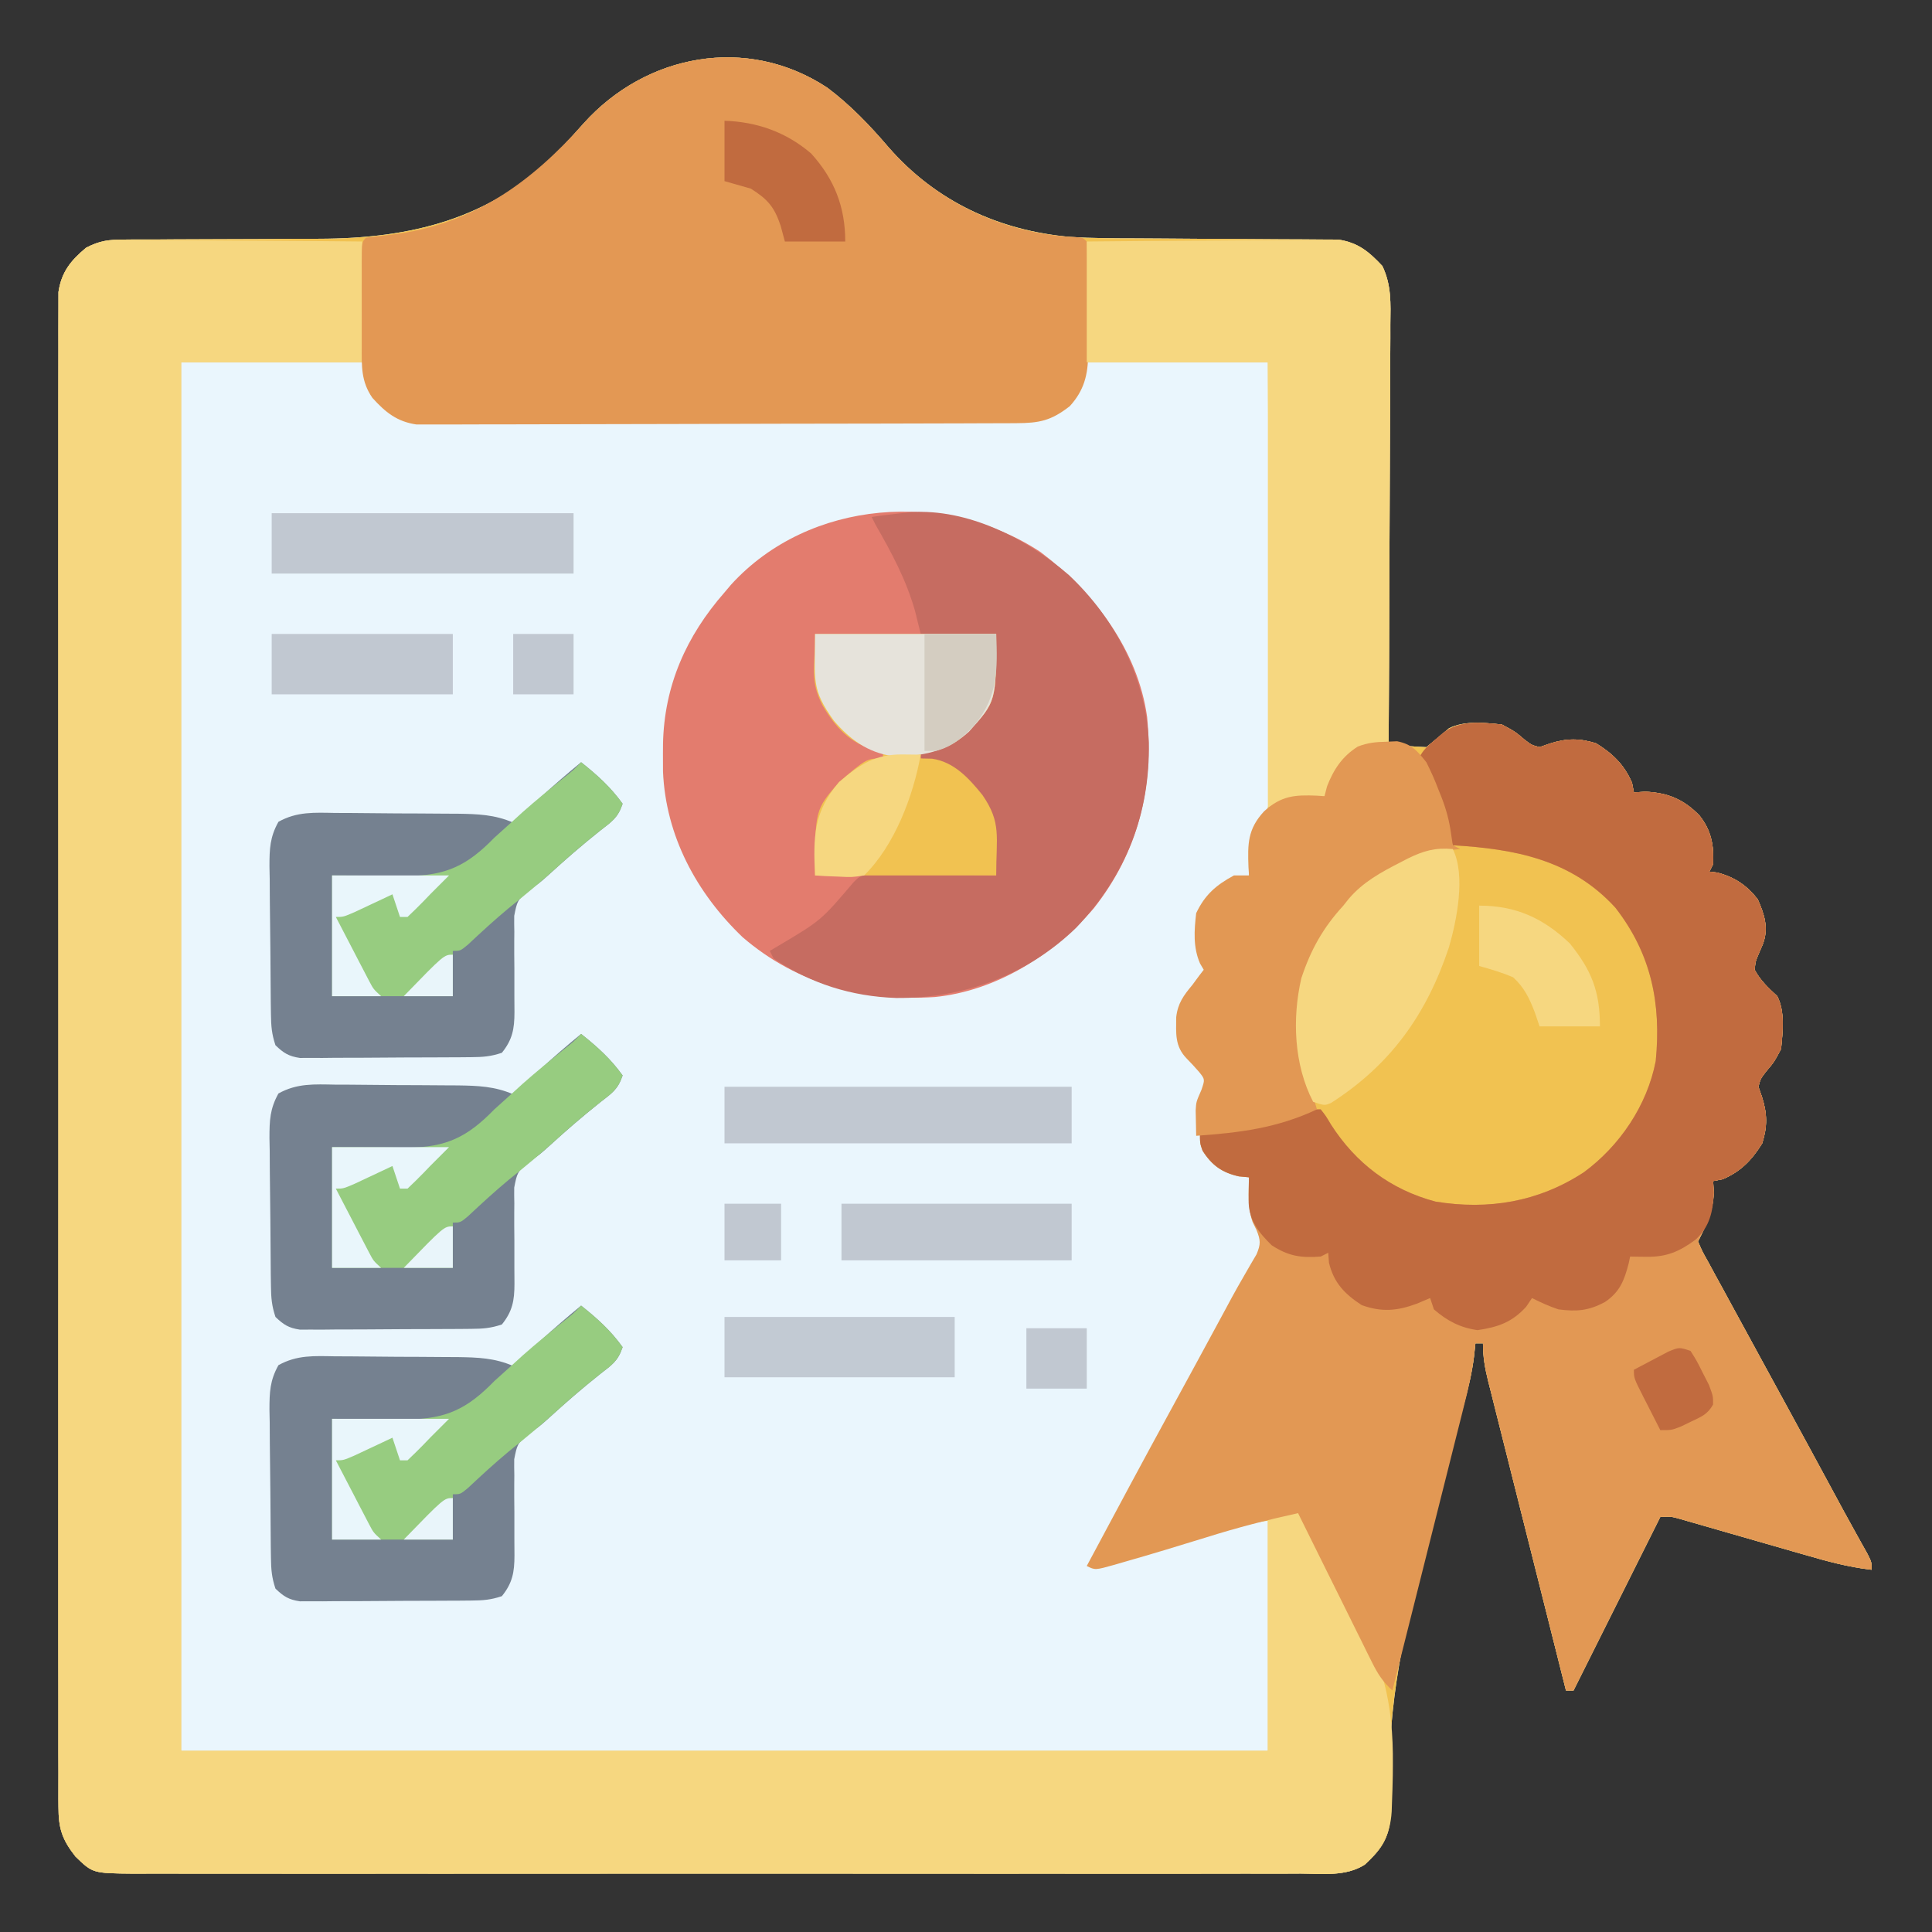 <?xml version="1.0" encoding="UTF-8"?> <svg xmlns="http://www.w3.org/2000/svg" version="1.1" width="512" height="512"><rect width="100%" height="100%" fill="#333333" stroke="none"/><path d="M0 0 C6.142 4.609 11.273 9.993 16.25 15.812 C28.769 30.148 45.515 37.894 64.415 39.541 C70.232 39.906 76.052 39.904 81.879 39.919 C84.196 39.926 86.513 39.942 88.83 39.96 C95.409 40.012 101.988 40.061 108.567 40.076 C112.613 40.086 116.658 40.115 120.704 40.157 C122.237 40.17 123.77 40.175 125.303 40.172 C127.444 40.17 129.584 40.192 131.726 40.22 C133.548 40.229 133.548 40.229 135.407 40.238 C140.663 41.043 143.521 43.44 147.097 47.252 C149.53 52.401 149.276 57.095 149.204 62.722 C149.205 63.923 149.205 65.123 149.206 66.36 C149.204 69.639 149.184 72.917 149.156 76.196 C149.131 79.627 149.128 83.058 149.123 86.49 C149.111 92.981 149.078 99.473 149.038 105.964 C148.993 113.357 148.971 120.75 148.951 128.143 C148.91 143.346 148.839 158.548 148.75 173.75 C153.729 174.504 153.729 174.504 158.75 174.75 C160.787 173.129 162.788 171.461 164.75 169.75 C168.926 167.662 174.202 168.304 178.75 168.75 C182.25 170.625 182.25 170.625 184.75 172.75 C186.652 174.202 186.652 174.202 188.75 174.75 C189.637 174.441 190.524 174.131 191.438 173.812 C195.863 172.393 199.307 172.341 203.75 173.75 C208.197 176.517 211.149 179.372 213.25 184.188 C213.415 185.033 213.58 185.879 213.75 186.75 C214.761 186.688 215.771 186.626 216.812 186.562 C222.796 186.847 226.958 188.589 231.125 192.875 C234.263 196.799 234.983 200.786 234.75 205.75 C234.42 206.41 234.09 207.07 233.75 207.75 C234.451 207.833 235.153 207.915 235.875 208 C240.436 209.19 243.656 211.354 246.562 215.062 C248.339 219.083 249.526 222.676 247.926 226.953 C247.6 227.711 247.274 228.469 246.938 229.25 C245.981 231.479 245.981 231.479 245.75 233.75 C247.281 236.622 249.389 238.553 251.75 240.75 C253.838 244.926 253.196 250.202 252.75 254.75 C250.875 258.25 250.875 258.25 248.75 260.75 C247.298 262.652 247.298 262.652 246.75 264.75 C247.214 266.08 247.214 266.08 247.688 267.438 C249.107 271.863 249.159 275.307 247.75 279.75 C244.983 284.197 242.128 287.149 237.312 289.25 C236.467 289.415 235.621 289.58 234.75 289.75 C234.843 291.266 234.843 291.266 234.938 292.812 C234.693 297.938 233.032 301.186 230.75 305.75 C231.846 308.346 231.846 308.346 233.512 311.297 C234.13 312.441 234.748 313.584 235.385 314.763 C236.069 316.009 236.753 317.254 237.438 318.5 C238.133 319.779 238.827 321.059 239.521 322.339 C241.266 325.554 243.02 328.764 244.778 331.973 C246.178 334.532 247.571 337.094 248.965 339.656 C250.894 343.201 252.828 346.744 254.766 350.285 C258.602 357.302 262.406 364.336 266.211 371.37 C266.717 372.304 267.222 373.237 267.742 374.199 C268.233 375.108 268.724 376.018 269.229 376.955 C270.298 378.919 271.378 380.877 272.466 382.831 C273.291 384.316 273.291 384.316 274.133 385.832 C274.634 386.728 275.136 387.623 275.653 388.546 C276.75 390.75 276.75 390.75 276.75 392.75 C270.662 392.071 264.984 390.516 259.109 388.809 C257.603 388.378 257.603 388.378 256.067 387.938 C252.877 387.026 249.688 386.107 246.5 385.188 C243.297 384.264 240.095 383.343 236.89 382.426 C234.9 381.856 232.911 381.283 230.924 380.706 C230.026 380.449 229.127 380.192 228.202 379.927 C227.413 379.7 226.623 379.472 225.81 379.237 C223.616 378.635 223.616 378.635 220.75 378.75 C213.16 393.93 205.57 409.11 197.75 424.75 C197.09 424.75 196.43 424.75 195.75 424.75 C192.876 413.347 190.007 401.942 187.145 390.536 C185.815 385.24 184.484 379.944 183.149 374.649 C181.861 369.541 180.578 364.432 179.298 359.322 C178.808 357.371 178.317 355.42 177.824 353.47 C177.135 350.742 176.452 348.012 175.77 345.282 C175.564 344.474 175.358 343.665 175.146 342.832 C174.279 339.337 173.75 336.375 173.75 332.75 C173.09 332.75 172.43 332.75 171.75 332.75 C171.627 333.905 171.504 335.059 171.377 336.249 C170.838 340.538 169.867 344.603 168.725 348.766 C168.303 350.34 167.882 351.915 167.461 353.489 C167.238 354.314 167.015 355.14 166.786 355.991 C165.583 360.474 164.417 364.966 163.246 369.457 C161.768 375.122 160.28 380.784 158.743 386.434 C152.869 408.077 148.495 428.41 148.922 450.943 C148.932 451.697 148.942 452.451 148.952 453.228 C148.988 455.245 149.057 457.261 149.129 459.277 C148.551 464.575 146.273 467.342 142.433 470.893 C137.394 474.105 131.217 473.298 125.465 473.258 C124.095 473.263 122.724 473.269 121.354 473.277 C117.594 473.294 113.834 473.285 110.073 473.273 C106.016 473.264 101.959 473.278 97.901 473.289 C89.955 473.307 82.009 473.303 74.063 473.291 C67.605 473.282 61.148 473.281 54.69 473.285 C53.771 473.286 52.852 473.286 51.905 473.287 C50.039 473.288 48.172 473.29 46.306 473.291 C28.8 473.302 11.294 473.289 -6.212 473.268 C-21.235 473.25 -36.258 473.253 -51.281 473.271 C-68.724 473.293 -86.167 473.301 -103.611 473.289 C-105.47 473.288 -107.33 473.287 -109.19 473.285 C-110.105 473.285 -111.02 473.284 -111.963 473.283 C-118.413 473.28 -124.864 473.286 -131.314 473.295 C-139.174 473.306 -147.034 473.303 -154.894 473.282 C-158.905 473.272 -162.916 473.267 -166.927 473.281 C-170.598 473.293 -174.269 473.286 -177.941 473.265 C-179.899 473.258 -181.856 473.271 -183.814 473.285 C-194.667 473.188 -194.667 473.188 -199.25 468.75 C-202.799 464.231 -203.75 461.316 -203.753 455.594 C-203.759 454.893 -203.765 454.193 -203.771 453.471 C-203.786 451.123 -203.772 448.776 -203.758 446.428 C-203.763 444.727 -203.769 443.027 -203.777 441.327 C-203.794 436.654 -203.785 431.982 -203.773 427.31 C-203.764 422.271 -203.778 417.232 -203.789 412.193 C-203.807 402.322 -203.803 392.451 -203.791 382.579 C-203.782 374.558 -203.781 366.537 -203.785 358.515 C-203.786 357.374 -203.786 356.234 -203.787 355.058 C-203.788 352.74 -203.79 350.423 -203.791 348.105 C-203.802 326.364 -203.789 304.624 -203.768 282.883 C-203.75 264.221 -203.753 245.56 -203.771 226.898 C-203.793 205.236 -203.801 183.574 -203.789 161.912 C-203.788 159.603 -203.787 157.294 -203.785 154.985 C-203.785 153.848 -203.784 152.712 -203.783 151.542 C-203.78 143.528 -203.786 135.515 -203.795 127.502 C-203.806 117.738 -203.803 107.975 -203.782 98.212 C-203.772 93.229 -203.767 88.246 -203.781 83.263 C-203.793 78.703 -203.786 74.144 -203.765 69.585 C-203.76 67.933 -203.763 66.282 -203.772 64.631 C-203.784 62.389 -203.772 60.148 -203.753 57.906 C-203.753 56.66 -203.752 55.414 -203.751 54.13 C-202.965 48.83 -200.484 45.777 -196.435 42.407 C-192.755 40.493 -190.42 40.246 -186.289 40.236 C-185.62 40.229 -184.951 40.222 -184.261 40.214 C-182.061 40.195 -179.861 40.203 -177.66 40.211 C-176.113 40.201 -174.565 40.189 -173.018 40.175 C-168.945 40.143 -164.873 40.132 -160.799 40.128 C-154.314 40.12 -147.829 40.083 -141.344 40.036 C-139.103 40.024 -136.862 40.024 -134.621 40.026 C-110.488 39.96 -89.244 34.891 -71.695 17.254 C-69.27 14.73 -66.953 12.113 -64.625 9.5 C-48.061 -8.971 -21.275 -14.044 0 0 Z " fill="#EAF6FD" transform="translate(219.25,23.25)"></path><path d="M0 0 C6.142 4.609 11.273 9.993 16.25 15.812 C28.769 30.148 45.515 37.894 64.415 39.541 C70.232 39.906 76.052 39.904 81.879 39.919 C84.196 39.926 86.513 39.942 88.83 39.96 C95.409 40.012 101.988 40.061 108.567 40.076 C112.613 40.086 116.658 40.115 120.704 40.157 C122.237 40.17 123.77 40.175 125.303 40.172 C127.444 40.17 129.584 40.192 131.726 40.22 C133.548 40.229 133.548 40.229 135.407 40.238 C140.663 41.043 143.521 43.44 147.097 47.252 C149.53 52.401 149.276 57.095 149.204 62.722 C149.205 63.923 149.205 65.123 149.206 66.36 C149.204 69.639 149.184 72.917 149.156 76.196 C149.131 79.627 149.128 83.058 149.123 86.49 C149.111 92.981 149.078 99.473 149.038 105.964 C148.993 113.357 148.971 120.75 148.951 128.143 C148.91 143.346 148.839 158.548 148.75 173.75 C153.729 174.504 153.729 174.504 158.75 174.75 C160.787 173.129 162.788 171.461 164.75 169.75 C168.926 167.662 174.202 168.304 178.75 168.75 C182.25 170.625 182.25 170.625 184.75 172.75 C186.652 174.202 186.652 174.202 188.75 174.75 C189.637 174.441 190.524 174.131 191.438 173.812 C195.863 172.393 199.307 172.341 203.75 173.75 C208.197 176.517 211.149 179.372 213.25 184.188 C213.415 185.033 213.58 185.879 213.75 186.75 C214.761 186.688 215.771 186.626 216.812 186.562 C222.796 186.847 226.958 188.589 231.125 192.875 C234.263 196.799 234.983 200.786 234.75 205.75 C234.42 206.41 234.09 207.07 233.75 207.75 C234.451 207.833 235.153 207.915 235.875 208 C240.436 209.19 243.656 211.354 246.562 215.062 C248.339 219.083 249.526 222.676 247.926 226.953 C247.6 227.711 247.274 228.469 246.938 229.25 C245.981 231.479 245.981 231.479 245.75 233.75 C247.281 236.622 249.389 238.553 251.75 240.75 C253.838 244.926 253.196 250.202 252.75 254.75 C250.875 258.25 250.875 258.25 248.75 260.75 C247.298 262.652 247.298 262.652 246.75 264.75 C247.214 266.08 247.214 266.08 247.688 267.438 C249.107 271.863 249.159 275.307 247.75 279.75 C244.983 284.197 242.128 287.149 237.312 289.25 C236.467 289.415 235.621 289.58 234.75 289.75 C234.843 291.266 234.843 291.266 234.938 292.812 C234.693 297.938 233.032 301.186 230.75 305.75 C231.846 308.346 231.846 308.346 233.512 311.297 C234.13 312.441 234.748 313.584 235.385 314.763 C236.069 316.009 236.753 317.254 237.438 318.5 C238.133 319.779 238.827 321.059 239.521 322.339 C241.266 325.554 243.02 328.764 244.778 331.973 C246.178 334.532 247.571 337.094 248.965 339.656 C250.894 343.201 252.828 346.744 254.766 350.285 C258.602 357.302 262.406 364.336 266.211 371.37 C266.717 372.304 267.222 373.237 267.742 374.199 C268.233 375.108 268.724 376.018 269.229 376.955 C270.298 378.919 271.378 380.877 272.466 382.831 C273.291 384.316 273.291 384.316 274.133 385.832 C274.634 386.728 275.136 387.623 275.653 388.546 C276.75 390.75 276.75 390.75 276.75 392.75 C270.662 392.071 264.984 390.516 259.109 388.809 C257.603 388.378 257.603 388.378 256.067 387.938 C252.877 387.026 249.688 386.107 246.5 385.188 C243.297 384.264 240.095 383.343 236.89 382.426 C234.9 381.856 232.911 381.283 230.924 380.706 C230.026 380.449 229.127 380.192 228.202 379.927 C227.413 379.7 226.623 379.472 225.81 379.237 C223.616 378.635 223.616 378.635 220.75 378.75 C213.16 393.93 205.57 409.11 197.75 424.75 C197.09 424.75 196.43 424.75 195.75 424.75 C192.876 413.347 190.007 401.942 187.145 390.536 C185.815 385.24 184.484 379.944 183.149 374.649 C181.861 369.541 180.578 364.432 179.298 359.322 C178.808 357.371 178.317 355.42 177.824 353.47 C177.135 350.742 176.452 348.012 175.77 345.282 C175.564 344.474 175.358 343.665 175.146 342.832 C174.279 339.337 173.75 336.375 173.75 332.75 C173.09 332.75 172.43 332.75 171.75 332.75 C171.627 333.905 171.504 335.059 171.377 336.249 C170.838 340.538 169.867 344.603 168.725 348.766 C168.303 350.34 167.882 351.915 167.461 353.489 C167.238 354.314 167.015 355.14 166.786 355.991 C165.583 360.474 164.417 364.966 163.246 369.457 C161.768 375.122 160.28 380.784 158.743 386.434 C152.869 408.077 148.495 428.41 148.922 450.943 C148.932 451.697 148.942 452.451 148.952 453.228 C148.988 455.245 149.057 457.261 149.129 459.277 C148.551 464.575 146.273 467.342 142.433 470.893 C137.394 474.105 131.217 473.298 125.465 473.258 C124.095 473.263 122.724 473.269 121.354 473.277 C117.594 473.294 113.834 473.285 110.073 473.273 C106.016 473.264 101.959 473.278 97.901 473.289 C89.955 473.307 82.009 473.303 74.063 473.291 C67.605 473.282 61.148 473.281 54.69 473.285 C53.771 473.286 52.852 473.286 51.905 473.287 C50.039 473.288 48.172 473.29 46.306 473.291 C28.8 473.302 11.294 473.289 -6.212 473.268 C-21.235 473.25 -36.258 473.253 -51.281 473.271 C-68.724 473.293 -86.167 473.301 -103.611 473.289 C-105.47 473.288 -107.33 473.287 -109.19 473.285 C-110.105 473.285 -111.02 473.284 -111.963 473.283 C-118.413 473.28 -124.864 473.286 -131.314 473.295 C-139.174 473.306 -147.034 473.303 -154.894 473.282 C-158.905 473.272 -162.916 473.267 -166.927 473.281 C-170.598 473.293 -174.269 473.286 -177.941 473.265 C-179.899 473.258 -181.856 473.271 -183.814 473.285 C-194.667 473.188 -194.667 473.188 -199.25 468.75 C-202.799 464.231 -203.75 461.316 -203.753 455.594 C-203.759 454.893 -203.765 454.193 -203.771 453.471 C-203.786 451.123 -203.772 448.776 -203.758 446.428 C-203.763 444.727 -203.769 443.027 -203.777 441.327 C-203.794 436.654 -203.785 431.982 -203.773 427.31 C-203.764 422.271 -203.778 417.232 -203.789 412.193 C-203.807 402.322 -203.803 392.451 -203.791 382.579 C-203.782 374.558 -203.781 366.537 -203.785 358.515 C-203.786 357.374 -203.786 356.234 -203.787 355.058 C-203.788 352.74 -203.79 350.423 -203.791 348.105 C-203.802 326.364 -203.789 304.624 -203.768 282.883 C-203.75 264.221 -203.753 245.56 -203.771 226.898 C-203.793 205.236 -203.801 183.574 -203.789 161.912 C-203.788 159.603 -203.787 157.294 -203.785 154.985 C-203.785 153.848 -203.784 152.712 -203.783 151.542 C-203.78 143.528 -203.786 135.515 -203.795 127.502 C-203.806 117.738 -203.803 107.975 -203.782 98.212 C-203.772 93.229 -203.767 88.246 -203.781 83.263 C-203.793 78.703 -203.786 74.144 -203.765 69.585 C-203.76 67.933 -203.763 66.282 -203.772 64.631 C-203.784 62.389 -203.772 60.148 -203.753 57.906 C-203.753 56.66 -203.752 55.414 -203.751 54.13 C-202.965 48.83 -200.484 45.777 -196.435 42.407 C-192.755 40.493 -190.42 40.246 -186.289 40.236 C-185.62 40.229 -184.951 40.222 -184.261 40.214 C-182.061 40.195 -179.861 40.203 -177.66 40.211 C-176.113 40.201 -174.565 40.189 -173.018 40.175 C-168.945 40.143 -164.873 40.132 -160.799 40.128 C-154.314 40.12 -147.829 40.083 -141.344 40.036 C-139.103 40.024 -136.862 40.024 -134.621 40.026 C-110.488 39.96 -89.244 34.891 -71.695 17.254 C-69.27 14.73 -66.953 12.113 -64.625 9.5 C-48.061 -8.971 -21.275 -14.044 0 0 Z M-171.25 72.75 C-171.25 194.19 -171.25 315.63 -171.25 440.75 C-76.21 440.75 18.83 440.75 116.75 440.75 C116.75 420.62 116.75 400.49 116.75 379.75 C112.195 380.401 108.235 381.049 103.871 382.238 C102.784 382.533 101.696 382.827 100.576 383.131 C99.458 383.438 98.34 383.746 97.188 384.062 C96.096 384.358 95.005 384.654 93.881 384.959 C85.817 387.154 77.781 389.439 69.75 391.75 C77.223 377.761 84.706 363.78 92.316 349.865 C96.637 341.966 100.927 334.05 105.211 326.13 C105.717 325.196 106.222 324.263 106.742 323.301 C107.232 322.389 107.721 321.477 108.226 320.538 C109.291 318.59 110.385 316.658 111.501 314.74 C112.06 313.767 112.619 312.795 113.195 311.793 C113.709 310.921 114.222 310.048 114.75 309.149 C115.887 306.421 115.82 305.449 114.75 302.75 C114.42 302.028 114.09 301.306 113.75 300.562 C112.373 296.688 112.088 292.83 111.75 288.75 C110.533 288.42 109.316 288.09 108.062 287.75 C103.757 286.114 101.778 284.008 99.59 280 C97.726 275.007 97.999 270.456 100.125 265.625 C101.089 262.808 101.089 262.808 99.582 260.898 C98.503 259.653 97.386 258.44 96.23 257.266 C93.053 254.012 93.423 250.621 93.461 246.289 C93.877 242.634 95.426 240.539 97.75 237.75 C98.328 236.966 98.905 236.183 99.5 235.375 C99.912 234.839 100.325 234.303 100.75 233.75 C100.267 232.926 100.267 232.926 99.773 232.086 C97.9 227.811 98.213 223.321 98.75 218.75 C100.924 214.241 103.241 211.892 107.75 209.75 C109.078 209.396 110.411 209.059 111.75 208.75 C111.776 208.026 111.802 207.301 111.828 206.555 C111.885 205.588 111.942 204.621 112 203.625 C112.046 202.674 112.093 201.722 112.141 200.742 C112.75 197.75 112.75 197.75 114.76 195.288 C117.901 190.693 117.275 185.512 117.204 180.145 C117.205 178.983 117.205 177.822 117.206 176.625 C117.203 172.794 117.172 168.964 117.141 165.133 C117.133 162.473 117.127 159.814 117.123 157.155 C117.111 150.875 117.078 144.596 117.038 138.317 C116.993 131.166 116.971 124.015 116.951 116.864 C116.91 102.159 116.836 87.455 116.75 72.75 C100.91 72.75 85.07 72.75 68.75 72.75 C67.76 75.72 66.77 78.69 65.75 81.75 C60.594 86.906 57.129 87.873 50.014 87.897 C49.325 87.901 48.637 87.905 47.928 87.908 C45.615 87.919 43.303 87.923 40.991 87.927 C39.335 87.933 37.68 87.94 36.024 87.947 C30.582 87.968 25.141 87.978 19.699 87.988 C17.826 87.992 15.953 87.996 14.08 88.001 C5.282 88.02 -3.516 88.034 -12.314 88.042 C-22.473 88.052 -32.631 88.078 -42.789 88.119 C-50.64 88.149 -58.49 88.164 -66.341 88.167 C-71.03 88.169 -75.72 88.178 -80.409 88.203 C-84.821 88.227 -89.233 88.231 -93.644 88.221 C-95.263 88.22 -96.881 88.227 -98.499 88.24 C-100.711 88.258 -102.921 88.251 -105.133 88.238 C-106.988 88.241 -106.988 88.241 -108.881 88.245 C-113.637 87.546 -116.698 85.357 -120 81.938 C-121.25 79.75 -121.25 79.75 -123.25 72.75 C-139.09 72.75 -154.93 72.75 -171.25 72.75 Z " fill="#F1C251" transform="translate(219.25,23.25)"></path><path d="M0 0 C0.684 -0.001 1.367 -0.001 2.072 -0.002 C4.312 0.001 6.551 0.032 8.792 0.063 C10.352 0.071 11.913 0.077 13.474 0.081 C17.568 0.096 21.661 0.135 25.754 0.179 C30.674 0.228 35.593 0.246 40.512 0.269 C47.973 0.308 55.432 0.385 62.893 0.454 C62.893 11.014 62.893 21.574 62.893 32.454 C47.053 32.454 31.213 32.454 14.893 32.454 C14.893 153.894 14.893 275.334 14.893 400.454 C109.933 400.454 204.973 400.454 302.893 400.454 C302.893 380.324 302.893 360.194 302.893 339.454 C302.233 339.124 301.573 338.794 300.893 338.454 C304.193 337.794 307.493 337.134 310.893 336.454 C314.643 343.469 314.643 343.469 316.332 346.775 C318.93 351.846 321.662 356.742 324.674 361.579 C333.263 376.018 336.196 387.548 336.018 404.329 C336.008 405.618 336.008 405.618 335.997 406.933 C335.959 409.399 335.88 411.858 335.776 414.321 C335.752 415.055 335.728 415.788 335.703 416.543 C335.301 422.82 333.13 426.387 328.578 430.594 C323.539 433.809 317.362 433.002 311.608 432.962 C310.238 432.967 308.867 432.973 307.497 432.981 C303.737 432.998 299.977 432.989 296.216 432.977 C292.159 432.968 288.102 432.982 284.044 432.993 C276.098 433.011 268.152 433.007 260.206 432.995 C253.748 432.986 247.291 432.985 240.833 432.989 C239.914 432.99 238.995 432.991 238.049 432.991 C236.182 432.993 234.315 432.994 232.449 432.995 C214.943 433.007 197.437 432.993 179.931 432.972 C164.908 432.954 149.885 432.957 134.862 432.976 C117.419 432.997 99.976 433.005 82.533 432.993 C80.673 432.992 78.813 432.991 76.953 432.989 C76.038 432.989 75.123 432.988 74.18 432.987 C67.73 432.984 61.279 432.99 54.829 432.999 C46.969 433.01 39.109 433.007 31.249 432.986 C27.238 432.976 23.227 432.972 19.216 432.985 C15.545 432.997 11.874 432.99 8.202 432.969 C6.245 432.962 4.287 432.975 2.329 432.989 C-8.524 432.892 -8.524 432.892 -13.107 428.454 C-16.656 423.935 -17.607 421.02 -17.61 415.298 C-17.616 414.597 -17.622 413.897 -17.628 413.175 C-17.643 410.827 -17.629 408.48 -17.615 406.132 C-17.619 404.432 -17.626 402.731 -17.634 401.031 C-17.65 396.358 -17.642 391.686 -17.63 387.014 C-17.621 381.975 -17.635 376.936 -17.646 371.897 C-17.664 362.026 -17.66 352.155 -17.648 342.284 C-17.639 334.262 -17.638 326.241 -17.642 318.219 C-17.643 317.079 -17.643 315.938 -17.644 314.762 C-17.645 312.445 -17.647 310.127 -17.648 307.809 C-17.659 286.069 -17.646 264.328 -17.625 242.587 C-17.607 223.925 -17.61 205.264 -17.628 186.603 C-17.65 164.94 -17.658 143.278 -17.646 121.616 C-17.645 119.307 -17.643 116.998 -17.642 114.689 C-17.642 113.553 -17.641 112.416 -17.64 111.246 C-17.637 103.232 -17.643 95.219 -17.652 87.206 C-17.663 77.443 -17.66 67.679 -17.639 57.916 C-17.628 52.933 -17.624 47.95 -17.638 42.967 C-17.649 38.408 -17.643 33.848 -17.622 29.289 C-17.617 27.637 -17.62 25.986 -17.629 24.335 C-17.641 22.093 -17.629 19.852 -17.61 17.61 C-17.61 16.364 -17.609 15.118 -17.608 13.834 C-16.823 8.538 -14.339 5.485 -10.301 2.107 C-6.563 0.173 -4.193 -0.03 0 0 Z " fill="#F6D780" transform="translate(33.107,63.546)"></path><path d="M0 0 C3.5 1.875 3.5 1.875 6 4 C7.902 5.452 7.902 5.452 10 6 C11.33 5.536 11.33 5.536 12.688 5.062 C17.113 3.643 20.557 3.591 25 5 C29.447 7.767 32.399 10.622 34.5 15.438 C34.665 16.283 34.83 17.129 35 18 C36.516 17.907 36.516 17.907 38.062 17.812 C44.046 18.097 48.208 19.839 52.375 24.125 C55.513 28.049 56.233 32.036 56 37 C55.67 37.66 55.34 38.32 55 39 C55.701 39.083 56.403 39.165 57.125 39.25 C61.686 40.44 64.906 42.604 67.812 46.312 C69.589 50.333 70.776 53.926 69.176 58.203 C68.85 58.961 68.524 59.719 68.188 60.5 C67.231 62.729 67.231 62.729 67 65 C68.531 67.872 70.639 69.803 73 72 C75.088 76.176 74.446 81.452 74 86 C72.125 89.5 72.125 89.5 70 92 C68.548 93.902 68.548 93.902 68 96 C68.309 96.887 68.619 97.774 68.938 98.688 C70.357 103.113 70.409 106.557 69 111 C66.233 115.447 63.378 118.399 58.562 120.5 C57.717 120.665 56.871 120.83 56 121 C56.062 122.011 56.124 123.021 56.188 124.062 C55.943 129.188 54.282 132.436 52 137 C53.096 139.596 53.096 139.596 54.762 142.547 C55.38 143.691 55.998 144.834 56.635 146.013 C57.319 147.259 58.003 148.504 58.688 149.75 C59.383 151.029 60.077 152.309 60.771 153.589 C62.516 156.804 64.27 160.014 66.028 163.223 C67.428 165.782 68.821 168.344 70.215 170.906 C72.144 174.451 74.078 177.994 76.016 181.535 C79.852 188.552 83.656 195.586 87.461 202.62 C87.967 203.554 88.472 204.487 88.992 205.449 C89.728 206.813 89.728 206.813 90.479 208.205 C91.548 210.169 92.628 212.127 93.716 214.081 C94.541 215.566 94.541 215.566 95.383 217.082 C95.884 217.978 96.386 218.873 96.903 219.796 C98 222 98 222 98 224 C91.912 223.321 86.234 221.766 80.359 220.059 C79.355 219.771 78.351 219.484 77.317 219.188 C74.127 218.276 70.938 217.357 67.75 216.438 C64.547 215.514 61.345 214.593 58.14 213.676 C56.15 213.106 54.161 212.533 52.174 211.956 C51.276 211.699 50.377 211.442 49.452 211.177 C48.663 210.95 47.873 210.722 47.06 210.487 C44.866 209.885 44.866 209.885 42 210 C34.41 225.18 26.82 240.36 19 256 C18.34 256 17.68 256 17 256 C14.126 244.597 11.257 233.192 8.395 221.786 C7.065 216.49 5.734 211.194 4.399 205.899 C3.111 200.791 1.828 195.682 0.548 190.572 C0.058 188.621 -0.433 186.67 -0.926 184.72 C-1.615 181.992 -2.298 179.262 -2.98 176.532 C-3.186 175.724 -3.392 174.915 -3.604 174.082 C-4.471 170.587 -5 167.625 -5 164 C-5.66 164 -6.32 164 -7 164 C-7.123 165.142 -7.246 166.284 -7.372 167.461 C-7.936 171.945 -8.927 176.245 -10.041 180.619 C-10.246 181.44 -10.451 182.26 -10.662 183.105 C-11.334 185.79 -12.013 188.473 -12.691 191.156 C-13.161 193.028 -13.631 194.9 -14.1 196.772 C-15.33 201.678 -16.566 206.584 -17.803 211.489 C-19.067 216.502 -20.325 221.517 -21.584 226.531 C-24.051 236.355 -26.523 246.178 -29 256 C-31.467 253.763 -32.885 251.596 -34.36 248.62 C-34.8 247.74 -35.241 246.859 -35.694 245.952 C-36.16 245.005 -36.626 244.058 -37.105 243.082 C-37.59 242.11 -38.074 241.137 -38.572 240.135 C-40.116 237.031 -41.652 233.922 -43.188 230.812 C-44.233 228.706 -45.279 226.6 -46.326 224.494 C-48.89 219.333 -51.448 214.168 -54 209 C-62.184 210.796 -70.197 212.858 -78.188 215.375 C-85.545 217.647 -92.905 219.895 -100.312 222 C-101.065 222.22 -101.817 222.439 -102.593 222.666 C-107.766 224.117 -107.766 224.117 -110 223 C-102.527 209.011 -95.044 195.03 -87.434 181.115 C-83.113 173.216 -78.823 165.3 -74.539 157.38 C-74.033 156.446 -73.528 155.513 -73.008 154.551 C-72.518 153.639 -72.029 152.727 -71.524 151.788 C-70.459 149.84 -69.365 147.908 -68.249 145.99 C-67.69 145.017 -67.131 144.045 -66.555 143.043 C-66.041 142.171 -65.528 141.298 -65 140.399 C-63.863 137.671 -63.925 136.698 -65 134 C-65.351 133.278 -65.701 132.556 -66.062 131.812 C-67.379 127.863 -67.162 124.126 -67 120 C-67.887 119.918 -68.774 119.835 -69.688 119.75 C-74.174 118.734 -76.837 116.827 -79.312 112.938 C-80 111 -80 111 -80 108 C-78.828 107.902 -77.656 107.804 -76.449 107.703 C-68.223 106.945 -60.739 106.095 -53.066 102.805 C-51 102 -51 102 -48 102 C-46.641 103.723 -46.641 103.723 -45.25 106.062 C-38.687 116.267 -29.495 123.27 -17.562 126.438 C-3.498 128.726 9.738 126.509 21.727 118.672 C31.229 111.684 38.518 100.962 40.789 89.176 C42.27 73.904 39.623 60.819 30.102 48.555 C18.475 35.804 3.453 32.966 -13 32 C-13.398 30.759 -13.797 29.517 -14.207 28.238 C-14.742 26.596 -15.277 24.954 -15.812 23.312 C-16.204 22.088 -16.204 22.088 -16.604 20.838 C-18.022 16.512 -19.632 12.907 -22 9 C-20.836 6.673 -19.543 5.613 -17.562 3.938 C-16.945 3.41 -16.328 2.883 -15.691 2.34 C-11.169 -1.243 -5.508 -0.541 0 0 Z " fill="#E29854" transform="translate(398,192)"></path><path d="M0 0 C6.142 4.609 11.273 9.993 16.25 15.812 C28.302 29.613 44.752 37.831 63.062 39.438 C63.946 39.483 64.829 39.528 65.738 39.574 C67.75 39.75 67.75 39.75 68.75 40.75 C68.876 43.346 68.939 45.914 68.953 48.512 C68.959 49.295 68.965 50.079 68.97 50.886 C68.98 52.549 68.986 54.213 68.99 55.877 C69 58.41 69.031 60.942 69.062 63.475 C69.069 65.091 69.074 66.708 69.078 68.324 C69.09 69.078 69.103 69.831 69.116 70.607 C69.092 76.113 68.007 80.275 64.25 84.395 C59.296 88.252 56.205 88.876 50.014 88.897 C49.325 88.901 48.637 88.905 47.928 88.908 C45.615 88.919 43.303 88.923 40.991 88.927 C39.335 88.933 37.68 88.94 36.024 88.947 C30.582 88.968 25.141 88.978 19.699 88.988 C17.826 88.992 15.953 88.996 14.08 89.001 C5.282 89.02 -3.516 89.034 -12.314 89.042 C-22.473 89.052 -32.631 89.078 -42.789 89.119 C-50.64 89.149 -58.49 89.164 -66.341 89.167 C-71.03 89.169 -75.72 89.178 -80.409 89.203 C-84.821 89.227 -89.233 89.231 -93.644 89.221 C-95.263 89.22 -96.881 89.227 -98.499 89.24 C-100.711 89.258 -102.921 89.251 -105.133 89.238 C-106.988 89.241 -106.988 89.241 -108.881 89.245 C-114.056 88.485 -117.118 86.004 -120.562 82.188 C-123.6 77.8 -123.396 73.753 -123.383 68.617 C-123.384 67.825 -123.385 67.032 -123.386 66.216 C-123.386 64.543 -123.385 62.87 -123.38 61.198 C-123.375 58.628 -123.38 56.058 -123.387 53.488 C-123.386 51.865 -123.385 50.241 -123.383 48.617 C-123.385 47.844 -123.387 47.071 -123.389 46.275 C-123.365 40.865 -123.365 40.865 -122.25 39.75 C-119.983 39.448 -117.711 39.184 -115.438 38.938 C-93.922 36.268 -78.656 25.255 -64.625 9.5 C-48.061 -8.971 -21.275 -14.044 0 0 Z " fill="#E39854" transform="translate(219.25,23.25)"></path><path d="M0 0 C14.029 10.62 25.726 25.776 28.234 43.691 C29.994 62.49 25.893 79.457 14.066 94.438 C3.513 106.662 -11.685 116.299 -28.066 117.919 C-46.866 119.097 -64.496 114.522 -78.977 102.047 C-91.182 90.36 -99.368 75.19 -100.066 58.078 C-100.086 56.512 -100.089 54.945 -100.078 53.379 C-100.072 52.549 -100.067 51.72 -100.061 50.865 C-99.757 35.411 -93.918 22.278 -83.766 10.691 C-83.195 10.015 -82.624 9.338 -82.035 8.641 C-61.305 -14.123 -25.089 -16.567 0 0 Z " fill="#E37C6E" transform="translate(275.766,146.309)"></path><path d="M0 0 C3.5 1.875 3.5 1.875 6 4 C7.902 5.452 7.902 5.452 10 6 C11.33 5.536 11.33 5.536 12.688 5.062 C17.113 3.643 20.557 3.591 25 5 C29.447 7.767 32.399 10.622 34.5 15.438 C34.665 16.283 34.83 17.129 35 18 C36.011 17.938 37.021 17.876 38.062 17.812 C44.046 18.097 48.208 19.839 52.375 24.125 C55.513 28.049 56.233 32.036 56 37 C55.67 37.66 55.34 38.32 55 39 C55.701 39.083 56.403 39.165 57.125 39.25 C61.686 40.44 64.906 42.604 67.812 46.312 C69.589 50.333 70.776 53.926 69.176 58.203 C68.85 58.961 68.524 59.719 68.188 60.5 C67.231 62.729 67.231 62.729 67 65 C68.531 67.872 70.639 69.803 73 72 C75.088 76.176 74.446 81.452 74 86 C72.125 89.5 72.125 89.5 70 92 C68.548 93.902 68.548 93.902 68 96 C68.309 96.887 68.619 97.774 68.938 98.688 C70.357 103.113 70.409 106.557 69 111 C66.233 115.447 63.378 118.399 58.562 120.5 C57.717 120.665 56.871 120.83 56 121 C56.062 122.011 56.124 123.021 56.188 124.062 C55.951 129.032 55.147 133.031 51.348 136.516 C47.07 139.663 43.699 141.141 38.312 141.062 C37.504 141.053 36.696 141.044 35.863 141.035 C34.941 141.018 34.941 141.018 34 141 C33.814 141.888 33.814 141.888 33.625 142.793 C32.434 147.355 31.298 150.353 27.312 153.062 C22.94 155.377 19.898 155.622 15 155 C12.521 154.172 10.349 153.174 8 152 C7.484 152.763 6.969 153.526 6.438 154.312 C2.725 158.406 -1.031 159.714 -6.438 160.5 C-11.052 159.852 -14.477 158.05 -18 155 C-18.33 154.01 -18.66 153.02 -19 152 C-20.176 152.495 -21.351 152.99 -22.562 153.5 C-27.741 155.418 -31.845 155.776 -37.125 153.875 C-41.661 150.917 -44.529 147.956 -45.812 142.625 C-45.905 141.326 -45.905 141.326 -46 140 C-46.66 140.33 -47.32 140.66 -48 141 C-53.252 141.404 -56.569 140.89 -61 138 C-64.338 134.707 -66.888 131.597 -67.098 126.738 C-67.086 125.938 -67.074 125.137 -67.062 124.312 C-67.053 123.504 -67.044 122.696 -67.035 121.863 C-67.024 121.248 -67.012 120.634 -67 120 C-67.887 119.918 -68.774 119.835 -69.688 119.75 C-74.174 118.734 -76.837 116.827 -79.312 112.938 C-80 111 -80 111 -80 108 C-78.828 107.902 -77.656 107.804 -76.449 107.703 C-68.223 106.945 -60.739 106.095 -53.066 102.805 C-51 102 -51 102 -48 102 C-46.641 103.723 -46.641 103.723 -45.25 106.062 C-38.687 116.267 -29.495 123.27 -17.562 126.438 C-3.498 128.726 9.738 126.509 21.727 118.672 C31.229 111.684 38.518 100.962 40.789 89.176 C42.27 73.904 39.623 60.819 30.102 48.555 C18.475 35.804 3.453 32.966 -13 32 C-13.398 30.759 -13.797 29.517 -14.207 28.238 C-14.742 26.596 -15.277 24.954 -15.812 23.312 C-16.074 22.496 -16.335 21.679 -16.604 20.838 C-18.022 16.512 -19.632 12.907 -22 9 C-20.836 6.673 -19.543 5.613 -17.562 3.938 C-16.945 3.41 -16.328 2.883 -15.691 2.34 C-11.169 -1.243 -5.508 -0.541 0 0 Z " fill="#C16B3F" transform="translate(398,192)"></path><path d="M0 0 C17.229 -0.16 17.229 -0.16 24.59 -0.195 C29.607 -0.219 34.623 -0.247 39.64 -0.302 C43.686 -0.345 47.732 -0.369 51.778 -0.38 C53.319 -0.387 54.861 -0.401 56.402 -0.423 C58.566 -0.452 60.729 -0.456 62.893 -0.454 C64.123 -0.463 65.354 -0.472 66.621 -0.481 C71.918 0.273 74.752 2.669 78.347 6.502 C80.78 11.651 80.526 16.345 80.454 21.972 C80.455 23.173 80.455 24.373 80.456 25.61 C80.454 28.889 80.434 32.167 80.406 35.446 C80.381 38.877 80.378 42.308 80.373 45.74 C80.361 52.231 80.328 58.723 80.288 65.214 C80.243 72.607 80.221 80 80.201 87.393 C80.16 102.596 80.089 117.798 80 133 C78.105 133.445 78.105 133.445 76.172 133.898 C72.214 134.827 69.859 135.982 67 139 C66.418 140.388 65.857 141.785 65.312 143.188 C64.359 145.301 64.359 145.301 63 147 C60.43 147.747 58.207 147.875 55.535 147.867 C52.497 147.89 52.497 147.89 48 150 C48 111.06 48 72.12 48 32 C32.16 32 16.32 32 0 32 C0 21.44 0 10.88 0 0 Z " fill="#F6D780" transform="translate(288,64)"></path><path d="M0 0 C15.229 -0.965 30.692 6.984 41.902 16.652 C54.209 28.23 62.361 43.959 63.104 60.954 C63.482 79.918 57.009 96.276 43.895 110.098 C30.945 122.687 14.006 128.938 -3.892 128.75 C-15.694 128.338 -26.506 124.966 -36.348 118.277 C-36.678 117.617 -37.008 116.957 -37.348 116.277 C-36.67 115.876 -35.992 115.476 -35.293 115.062 C-23.748 108.208 -23.748 108.208 -15.227 98.17 C-13.348 96.277 -13.348 96.277 -9.702 95.823 C-8.195 95.824 -6.687 95.846 -5.18 95.887 C-4.385 95.892 -3.59 95.898 -2.771 95.904 C-0.234 95.926 2.303 95.976 4.84 96.027 C6.561 96.047 8.281 96.066 10.002 96.082 C14.219 96.126 18.436 96.195 22.652 96.277 C22.526 94.036 22.39 91.795 22.25 89.555 C22.175 88.307 22.101 87.059 22.024 85.773 C21.203 78.051 17.653 73.543 11.758 68.688 C8.77 66.687 6.171 65.937 2.652 65.277 C2.652 64.617 2.652 63.957 2.652 63.277 C3.209 63.165 3.766 63.053 4.34 62.938 C11.437 61.103 15.614 57.349 19.652 51.277 C21.432 46.973 21.994 43.035 22.277 38.402 C22.401 36.381 22.525 34.36 22.652 32.277 C16.052 32.277 9.452 32.277 2.652 32.277 C2.157 30.277 1.662 28.276 1.152 26.215 C-1.2 17.884 -5.068 10.759 -9.348 3.277 C-9.678 2.617 -10.008 1.957 -10.348 1.277 C-6.904 0.758 -3.457 0.408 0 0 Z " fill="#C66C61" transform="translate(241.348,135.723)"></path><path d="M0 0 C4.233 3.347 7.843 6.6 11 11 C9.745 14.765 8.169 15.694 5.062 18.125 C0.348 21.885 -4.169 25.785 -8.613 29.859 C-11 32 -11 32 -14.105 34.136 C-16.839 36.421 -16.986 36.93 -17.725 40.701 C-17.746 42.124 -17.736 43.547 -17.699 44.969 C-17.706 45.727 -17.712 46.485 -17.719 47.266 C-17.737 49.678 -17.715 52.088 -17.688 54.5 C-17.676 56.912 -17.674 59.323 -17.688 61.734 C-17.695 63.231 -17.687 64.729 -17.662 66.225 C-17.664 70.655 -18.189 73.522 -21 77 C-23.994 77.998 -26.014 78.138 -29.142 78.161 C-30.714 78.176 -30.714 78.176 -32.318 78.19 C-33.449 78.194 -34.581 78.199 -35.746 78.203 C-36.909 78.209 -38.071 78.215 -39.269 78.22 C-41.73 78.23 -44.19 78.236 -46.651 78.24 C-50.419 78.25 -54.187 78.281 -57.955 78.312 C-60.344 78.319 -62.732 78.324 -65.121 78.328 C-66.25 78.34 -67.38 78.353 -68.543 78.366 C-69.594 78.363 -70.645 78.36 -71.728 78.356 C-73.114 78.362 -73.114 78.362 -74.527 78.367 C-77.499 77.926 -78.846 77.069 -81 75 C-81.992 72.023 -82.149 69.985 -82.193 66.874 C-82.217 65.306 -82.217 65.306 -82.242 63.708 C-82.286 58.94 -82.327 54.172 -82.35 49.404 C-82.367 46.888 -82.394 44.372 -82.432 41.856 C-82.487 38.23 -82.509 34.604 -82.523 30.977 C-82.546 29.852 -82.569 28.728 -82.592 27.57 C-82.58 22.943 -82.485 19.871 -80.209 15.786 C-75.272 13.038 -70.688 13.344 -65.129 13.441 C-63.974 13.444 -62.819 13.446 -61.629 13.448 C-59.188 13.458 -56.748 13.48 -54.308 13.513 C-50.58 13.562 -46.852 13.574 -43.123 13.58 C-40.75 13.594 -38.377 13.61 -36.004 13.629 C-34.335 13.637 -34.335 13.637 -32.632 13.645 C-27.386 13.725 -22.897 13.874 -18 16 C-17.203 15.264 -16.407 14.528 -15.586 13.77 C-14.516 12.784 -13.445 11.798 -12.375 10.812 C-11.853 10.33 -11.331 9.847 -10.793 9.35 C-7.281 6.12 -3.687 3.028 0 0 Z " fill="#758190" transform="translate(154,346)"></path><path d="M0 0 C4.233 3.347 7.843 6.6 11 11 C9.745 14.765 8.169 15.694 5.062 18.125 C0.348 21.885 -4.169 25.785 -8.613 29.859 C-11 32 -11 32 -14.105 34.136 C-16.839 36.421 -16.986 36.93 -17.725 40.701 C-17.746 42.124 -17.736 43.547 -17.699 44.969 C-17.706 45.727 -17.712 46.485 -17.719 47.266 C-17.737 49.678 -17.715 52.088 -17.688 54.5 C-17.676 56.912 -17.674 59.323 -17.688 61.734 C-17.695 63.231 -17.687 64.729 -17.662 66.225 C-17.664 70.655 -18.189 73.522 -21 77 C-23.994 77.998 -26.014 78.138 -29.142 78.161 C-30.714 78.176 -30.714 78.176 -32.318 78.19 C-33.449 78.194 -34.581 78.199 -35.746 78.203 C-36.909 78.209 -38.071 78.215 -39.269 78.22 C-41.73 78.23 -44.19 78.236 -46.651 78.24 C-50.419 78.25 -54.187 78.281 -57.955 78.312 C-60.344 78.319 -62.732 78.324 -65.121 78.328 C-66.25 78.34 -67.38 78.353 -68.543 78.366 C-69.594 78.363 -70.645 78.36 -71.728 78.356 C-73.114 78.362 -73.114 78.362 -74.527 78.367 C-77.499 77.926 -78.846 77.069 -81 75 C-81.992 72.023 -82.149 69.985 -82.193 66.874 C-82.217 65.306 -82.217 65.306 -82.242 63.708 C-82.286 58.94 -82.327 54.172 -82.35 49.404 C-82.367 46.888 -82.394 44.372 -82.432 41.856 C-82.487 38.23 -82.509 34.604 -82.523 30.977 C-82.546 29.852 -82.569 28.728 -82.592 27.57 C-82.58 22.943 -82.485 19.871 -80.209 15.786 C-75.272 13.038 -70.688 13.344 -65.129 13.441 C-63.974 13.444 -62.819 13.446 -61.629 13.448 C-59.188 13.458 -56.748 13.48 -54.308 13.513 C-50.58 13.562 -46.852 13.574 -43.123 13.58 C-40.75 13.594 -38.377 13.61 -36.004 13.629 C-34.335 13.637 -34.335 13.637 -32.632 13.645 C-27.386 13.725 -22.897 13.874 -18 16 C-17.203 15.264 -16.407 14.528 -15.586 13.77 C-14.516 12.784 -13.445 11.798 -12.375 10.812 C-11.853 10.33 -11.331 9.847 -10.793 9.35 C-7.281 6.12 -3.687 3.028 0 0 Z " fill="#758190" transform="translate(154,274)"></path><path d="M0 0 C4.233 3.347 7.843 6.6 11 11 C9.745 14.765 8.169 15.694 5.062 18.125 C0.348 21.885 -4.169 25.785 -8.613 29.859 C-11 32 -11 32 -14.105 34.136 C-16.839 36.421 -16.986 36.93 -17.725 40.701 C-17.746 42.124 -17.736 43.547 -17.699 44.969 C-17.706 45.727 -17.712 46.485 -17.719 47.266 C-17.737 49.678 -17.715 52.088 -17.688 54.5 C-17.676 56.912 -17.674 59.323 -17.688 61.734 C-17.695 63.231 -17.687 64.729 -17.662 66.225 C-17.664 70.655 -18.189 73.522 -21 77 C-23.994 77.998 -26.014 78.138 -29.142 78.161 C-30.714 78.176 -30.714 78.176 -32.318 78.19 C-33.449 78.194 -34.581 78.199 -35.746 78.203 C-36.909 78.209 -38.071 78.215 -39.269 78.22 C-41.73 78.23 -44.19 78.236 -46.651 78.24 C-50.419 78.25 -54.187 78.281 -57.955 78.312 C-60.344 78.319 -62.732 78.324 -65.121 78.328 C-66.25 78.34 -67.38 78.353 -68.543 78.366 C-69.594 78.363 -70.645 78.36 -71.728 78.356 C-73.114 78.362 -73.114 78.362 -74.527 78.367 C-77.499 77.926 -78.846 77.069 -81 75 C-81.992 72.023 -82.149 69.985 -82.193 66.874 C-82.217 65.306 -82.217 65.306 -82.242 63.708 C-82.286 58.94 -82.327 54.172 -82.35 49.404 C-82.367 46.888 -82.394 44.372 -82.432 41.856 C-82.487 38.23 -82.509 34.604 -82.523 30.977 C-82.546 29.852 -82.569 28.728 -82.592 27.57 C-82.58 22.943 -82.485 19.871 -80.209 15.786 C-75.272 13.038 -70.688 13.344 -65.129 13.441 C-63.974 13.444 -62.819 13.446 -61.629 13.448 C-59.188 13.458 -56.748 13.48 -54.308 13.513 C-50.58 13.562 -46.852 13.574 -43.123 13.58 C-40.75 13.594 -38.377 13.61 -36.004 13.629 C-34.335 13.637 -34.335 13.637 -32.632 13.645 C-27.386 13.725 -22.897 13.874 -18 16 C-17.203 15.264 -16.407 14.528 -15.586 13.77 C-14.516 12.784 -13.445 11.798 -12.375 10.812 C-11.853 10.33 -11.331 9.847 -10.793 9.35 C-7.281 6.12 -3.687 3.028 0 0 Z " fill="#758190" transform="translate(154,202)"></path><path d="M0 0 C0.927 -0.04 1.854 -0.08 2.809 -0.121 C6.733 0.675 8.076 2.34 10.562 5.438 C11.807 7.921 12.849 10.232 13.812 12.812 C14.068 13.447 14.323 14.081 14.586 14.734 C15.841 17.972 16.628 20.905 17.109 24.352 C17.259 25.37 17.408 26.388 17.562 27.438 C18.223 27.767 18.883 28.098 19.562 28.438 C18.919 28.501 18.276 28.564 17.613 28.629 C3.9 30.487 -6.511 37.642 -14.957 48.367 C-22.347 59.129 -23.885 71.407 -22.047 84.145 C-21.596 86.279 -21.06 88.347 -20.438 90.438 C-20.247 91.13 -20.056 91.822 -19.859 92.535 C-19.403 94.174 -18.923 95.807 -18.438 97.438 C-28.997 102.405 -38.921 103.623 -50.438 104.438 C-50.475 103.003 -50.501 101.568 -50.523 100.133 C-50.547 98.934 -50.547 98.934 -50.572 97.711 C-50.438 95.438 -50.438 95.438 -49.062 92.312 C-48.098 89.496 -48.098 89.496 -49.605 87.586 C-50.684 86.341 -51.801 85.127 -52.957 83.953 C-56.135 80.7 -55.764 77.309 -55.727 72.977 C-55.31 69.322 -53.761 67.226 -51.438 64.438 C-50.86 63.654 -50.282 62.87 -49.688 62.062 C-49.275 61.526 -48.862 60.99 -48.438 60.438 C-48.76 59.888 -49.082 59.339 -49.414 58.773 C-51.288 54.496 -50.969 50.011 -50.438 45.438 C-48.13 40.556 -45.164 37.998 -40.438 35.438 C-39.117 35.438 -37.797 35.438 -36.438 35.438 C-36.484 34.713 -36.53 33.989 -36.578 33.242 C-36.807 27.099 -36.818 23.163 -32.438 18.438 C-27.858 14.294 -24.325 14.053 -18.414 14.297 C-17.436 14.366 -17.436 14.366 -16.438 14.438 C-16.211 13.571 -15.984 12.705 -15.75 11.812 C-14.028 7.384 -11.746 3.886 -7.613 1.293 C-4.982 0.258 -2.825 0.067 0 0 Z " fill="#E29854" transform="translate(367.438,196.562)"></path><path d="M0 0 C15.84 0 31.68 0 48 0 C48 18.029 48 18.029 40.562 25.938 C36.495 29.692 33.597 31 28 31 C28 31.66 28 32.32 28 33 C28.99 33.021 29.98 33.041 31 33.062 C36.813 33.888 40.812 38.278 44.359 42.691 C49.44 50.036 48 53.725 48 64 C32.16 64 16.32 64 0 64 C0 46.632 0 46.632 6.375 39.25 C13.667 33 13.667 33 18 33 C18 32.34 18 31.68 18 31 C16.979 30.907 16.979 30.907 15.938 30.812 C9.203 28.95 5.406 24.757 1.945 18.867 C-1.41 12.239 0 9.145 0 0 Z " fill="#F1C251" transform="translate(216,168)"></path><path d="M0 0 C4.233 3.347 7.843 6.6 11 11 C9.745 14.765 8.169 15.694 5.062 18.125 C1.268 21.151 -2.419 24.224 -6 27.5 C-10.288 31.408 -14.731 35.073 -19.246 38.715 C-22.956 41.794 -26.485 45.054 -30.004 48.348 C-32 50 -32 50 -34 50 C-34 53.96 -34 57.92 -34 62 C-44.56 62 -55.12 62 -66 62 C-66 51.44 -66 40.88 -66 30 C-50.688 30.062 -50.688 30.062 -45.928 30.153 C-35.718 30.007 -30.21 27.407 -23 20 C-21.341 18.492 -19.675 16.99 -18 15.5 C-16.793 14.4 -16.793 14.4 -15.562 13.277 C-11.889 10.013 -8.077 6.93 -4.25 3.848 C-1.979 2.044 -1.979 2.044 0 0 Z " fill="#97CC80" transform="translate(154,346)"></path><path d="M0 0 C4.233 3.347 7.843 6.6 11 11 C9.745 14.765 8.169 15.694 5.062 18.125 C1.268 21.151 -2.419 24.224 -6 27.5 C-10.288 31.408 -14.731 35.073 -19.246 38.715 C-22.956 41.794 -26.485 45.054 -30.004 48.348 C-32 50 -32 50 -34 50 C-34 53.96 -34 57.92 -34 62 C-44.56 62 -55.12 62 -66 62 C-66 51.44 -66 40.88 -66 30 C-50.688 30.062 -50.688 30.062 -45.928 30.153 C-35.718 30.007 -30.21 27.407 -23 20 C-21.341 18.492 -19.675 16.99 -18 15.5 C-16.793 14.4 -16.793 14.4 -15.562 13.277 C-11.889 10.013 -8.077 6.93 -4.25 3.848 C-1.979 2.044 -1.979 2.044 0 0 Z " fill="#97CC80" transform="translate(154,274)"></path><path d="M0 0 C4.233 3.347 7.843 6.6 11 11 C9.745 14.765 8.169 15.694 5.062 18.125 C1.268 21.151 -2.419 24.224 -6 27.5 C-10.288 31.408 -14.731 35.073 -19.246 38.715 C-22.956 41.794 -26.485 45.054 -30.004 48.348 C-32 50 -32 50 -34 50 C-34 53.96 -34 57.92 -34 62 C-44.56 62 -55.12 62 -66 62 C-66 51.44 -66 40.88 -66 30 C-50.688 30.062 -50.688 30.062 -45.928 30.153 C-35.718 30.007 -30.21 27.407 -23 20 C-21.341 18.492 -19.675 16.99 -18 15.5 C-16.793 14.4 -16.793 14.4 -15.562 13.277 C-11.889 10.013 -8.077 6.93 -4.25 3.848 C-1.979 2.044 -1.979 2.044 0 0 Z " fill="#97CC80" transform="translate(154,202)"></path><path d="M0 0 C3.49 6.98 1.044 18.942 -1.035 26.109 C-6.942 43.805 -16.442 57.185 -32.309 67.32 C-34 68 -34 68 -37 67 C-42.096 57.201 -42.595 44.904 -40.129 34.23 C-37.633 26.679 -34.361 20.842 -29 15 C-28.524 14.399 -28.049 13.799 -27.559 13.18 C-23.736 8.728 -19.092 6.201 -13.938 3.562 C-13.252 3.208 -12.567 2.853 -11.862 2.488 C-7.741 0.482 -4.685 -0.417 0 0 Z " fill="#F6D780" transform="translate(385,225)"></path><path d="M0 0 C30.36 0 60.72 0 92 0 C92 4.95 92 9.9 92 15 C61.64 15 31.28 15 0 15 C0 10.05 0 5.1 0 0 Z " fill="#C1C8D1" transform="translate(192,288)"></path><path d="M0 0 C15.84 0 31.68 0 48 0 C48 17.852 48 17.852 40.812 25.875 C35.02 31.187 28.139 32.615 20.422 32.352 C13.923 31.408 9.214 27.917 5 23 C-1.126 14.491 0 12.279 0 0 Z " fill="#E6E3DB" transform="translate(216,168)"></path><path d="M0 0 C26.4 0 52.8 0 80 0 C80 5.28 80 10.56 80 16 C53.6 16 27.2 16 0 16 C0 10.72 0 5.44 0 0 Z " fill="#C1C8D1" transform="translate(72,136)"></path><path d="M0 0 C20.13 0 40.26 0 61 0 C61 5.28 61 10.56 61 16 C40.87 16 20.74 16 0 16 C0 10.72 0 5.44 0 0 Z " fill="#C2CAD3" transform="translate(192,349)"></path><path d="M0 0 C20.13 0 40.26 0 61 0 C61 4.95 61 9.9 61 15 C40.87 15 20.74 15 0 15 C0 10.05 0 5.1 0 0 Z " fill="#C1C8D1" transform="translate(223,319)"></path><path d="M0 0 C15.84 0 31.68 0 48 0 C48 5.28 48 10.56 48 16 C32.16 16 16.32 16 0 16 C0 10.72 0 5.44 0 0 Z " fill="#C1C8D1" transform="translate(72,168)"></path><path d="M0 0 C9.679 0 16.96 3.286 24 10 C29.775 17.132 32 22.71 32 32 C26.72 32 21.44 32 16 32 C15.588 30.783 15.175 29.566 14.75 28.312 C13.309 24.57 12.003 21.766 9 19 C6.027 17.724 3.13 16.875 0 16 C0 10.72 0 5.44 0 0 Z " fill="#F6D780" transform="translate(392,240)"></path><path d="M0 0 C8.618 0.287 16.317 2.999 22.957 8.672 C29.137 15.493 32 22.869 32 32 C26.72 32 21.44 32 16 32 C15.629 30.618 15.258 29.236 14.875 27.812 C13.191 22.809 11.454 20.826 7 18 C4.69 17.34 2.38 16.68 0 16 C0 10.72 0 5.44 0 0 Z " fill="#C16B3F" transform="translate(192,32)"></path><path d="M0 0 C0.901 0.009 1.802 0.018 2.73 0.027 C3.418 0.039 4.105 0.051 4.812 0.062 C2.819 11.074 -2.098 24.1 -10.188 32.062 C-13.422 32.551 -13.422 32.551 -16.938 32.375 C-18.108 32.33 -19.278 32.285 -20.484 32.238 C-21.822 32.151 -21.822 32.151 -23.188 32.062 C-23.703 21.868 -23.568 15.134 -16.812 7.312 C-11.397 2.671 -7.196 -0.093 0 0 Z " fill="#F6D780" transform="translate(239.188,199.938)"></path><path d="M0 0 C6.27 0 12.54 0 19 0 C19.398 9.449 19.451 16.505 13.352 24.035 C10.264 27.318 7.477 29.881 3 31 C2.01 31 1.02 31 0 31 C0 20.77 0 10.54 0 0 Z " fill="#D4CDC1" transform="translate(245,168)"></path><path d="M0 0 C10.23 0 20.46 0 31 0 C29.35 1.65 27.7 3.3 26 5 C25.429 5.594 24.858 6.189 24.27 6.801 C22.884 8.238 21.443 9.621 20 11 C19.34 11 18.68 11 18 11 C17.34 9.02 16.68 7.04 16 5 C15.085 5.433 14.17 5.866 13.227 6.312 C12.038 6.869 10.85 7.426 9.625 8 C7.85 8.835 7.85 8.835 6.039 9.688 C3 11 3 11 1 11 C2.619 14.128 4.246 17.252 5.875 20.375 C6.335 21.264 6.795 22.154 7.27 23.07 C7.937 24.346 7.937 24.346 8.617 25.648 C9.23 26.827 9.23 26.827 9.855 28.029 C10.968 30.139 10.968 30.139 13 32 C8.71 32 4.42 32 0 32 C0 21.44 0 10.88 0 0 Z " fill="#E9F6FB" transform="translate(88,376)"></path><path d="M0 0 C10.23 0 20.46 0 31 0 C29.35 1.65 27.7 3.3 26 5 C25.429 5.594 24.858 6.189 24.27 6.801 C22.884 8.238 21.443 9.621 20 11 C19.34 11 18.68 11 18 11 C17.34 9.02 16.68 7.04 16 5 C15.085 5.433 14.17 5.866 13.227 6.312 C12.038 6.869 10.85 7.426 9.625 8 C7.85 8.835 7.85 8.835 6.039 9.688 C3 11 3 11 1 11 C2.619 14.128 4.246 17.252 5.875 20.375 C6.335 21.264 6.795 22.154 7.27 23.07 C7.937 24.346 7.937 24.346 8.617 25.648 C9.23 26.827 9.23 26.827 9.855 28.029 C10.968 30.139 10.968 30.139 13 32 C8.71 32 4.42 32 0 32 C0 21.44 0 10.88 0 0 Z " fill="#E9F6FB" transform="translate(88,304)"></path><path d="M0 0 C10.23 0 20.46 0 31 0 C29.35 1.65 27.7 3.3 26 5 C25.429 5.594 24.858 6.189 24.27 6.801 C22.884 8.238 21.443 9.621 20 11 C19.34 11 18.68 11 18 11 C17.34 9.02 16.68 7.04 16 5 C15.085 5.433 14.17 5.866 13.227 6.312 C12.038 6.869 10.85 7.426 9.625 8 C7.85 8.835 7.85 8.835 6.039 9.688 C3 11 3 11 1 11 C2.619 14.128 4.246 17.252 5.875 20.375 C6.335 21.264 6.795 22.154 7.27 23.07 C7.937 24.346 7.937 24.346 8.617 25.648 C9.23 26.827 9.23 26.827 9.855 28.029 C10.968 30.139 10.968 30.139 13 32 C8.71 32 4.42 32 0 32 C0 21.44 0 10.88 0 0 Z " fill="#E9F6FB" transform="translate(88,232)"></path><path d="M0 0 C1.641 2.582 1.641 2.582 3.25 5.812 C3.791 6.871 4.333 7.929 4.891 9.02 C6 12 6 12 5.977 14.215 C4.551 16.821 2.786 17.501 0.125 18.75 C-0.759 19.178 -1.644 19.606 -2.555 20.047 C-5 21 -5 21 -8 21 C-9.172 18.711 -10.337 16.419 -11.5 14.125 C-11.834 13.474 -12.168 12.823 -12.512 12.152 C-15 7.227 -15 7.227 -15 5 C-13.069 3.967 -11.13 2.949 -9.188 1.938 C-8.109 1.369 -7.03 0.801 -5.918 0.215 C-3 -1 -3 -1 0 0 Z " fill="#C16B3F" transform="translate(448,358)"></path><path d="M0 0 C5.28 0 10.56 0 16 0 C16 5.28 16 10.56 16 16 C10.72 16 5.44 16 0 16 C0 10.72 0 5.44 0 0 Z " fill="#C1C8D1" transform="translate(272,352)"></path><path d="M0 0 C5.28 0 10.56 0 16 0 C16 5.28 16 10.56 16 16 C10.72 16 5.44 16 0 16 C0 10.72 0 5.44 0 0 Z " fill="#C1C8D1" transform="translate(136,168)"></path><path d="M0 0 C4.95 0 9.9 0 15 0 C15 4.95 15 9.9 15 15 C10.05 15 5.1 15 0 15 C0 10.05 0 5.1 0 0 Z " fill="#C1C8D1" transform="translate(192,319)"></path><path d="M0 0 C0 3.63 0 7.26 0 11 C-4.29 11 -8.58 11 -13 11 C-2.324 0 -2.324 0 0 0 Z " fill="#E9F5FA" transform="translate(120,397)"></path><path d="M0 0 C0 3.63 0 7.26 0 11 C-4.29 11 -8.58 11 -13 11 C-2.324 0 -2.324 0 0 0 Z " fill="#E9F5FA" transform="translate(120,325)"></path><path d="M0 0 C0 3.63 0 7.26 0 11 C-4.29 11 -8.58 11 -13 11 C-2.324 0 -2.324 0 0 0 Z " fill="#E9F5FA" transform="translate(120,253)"></path></svg> 